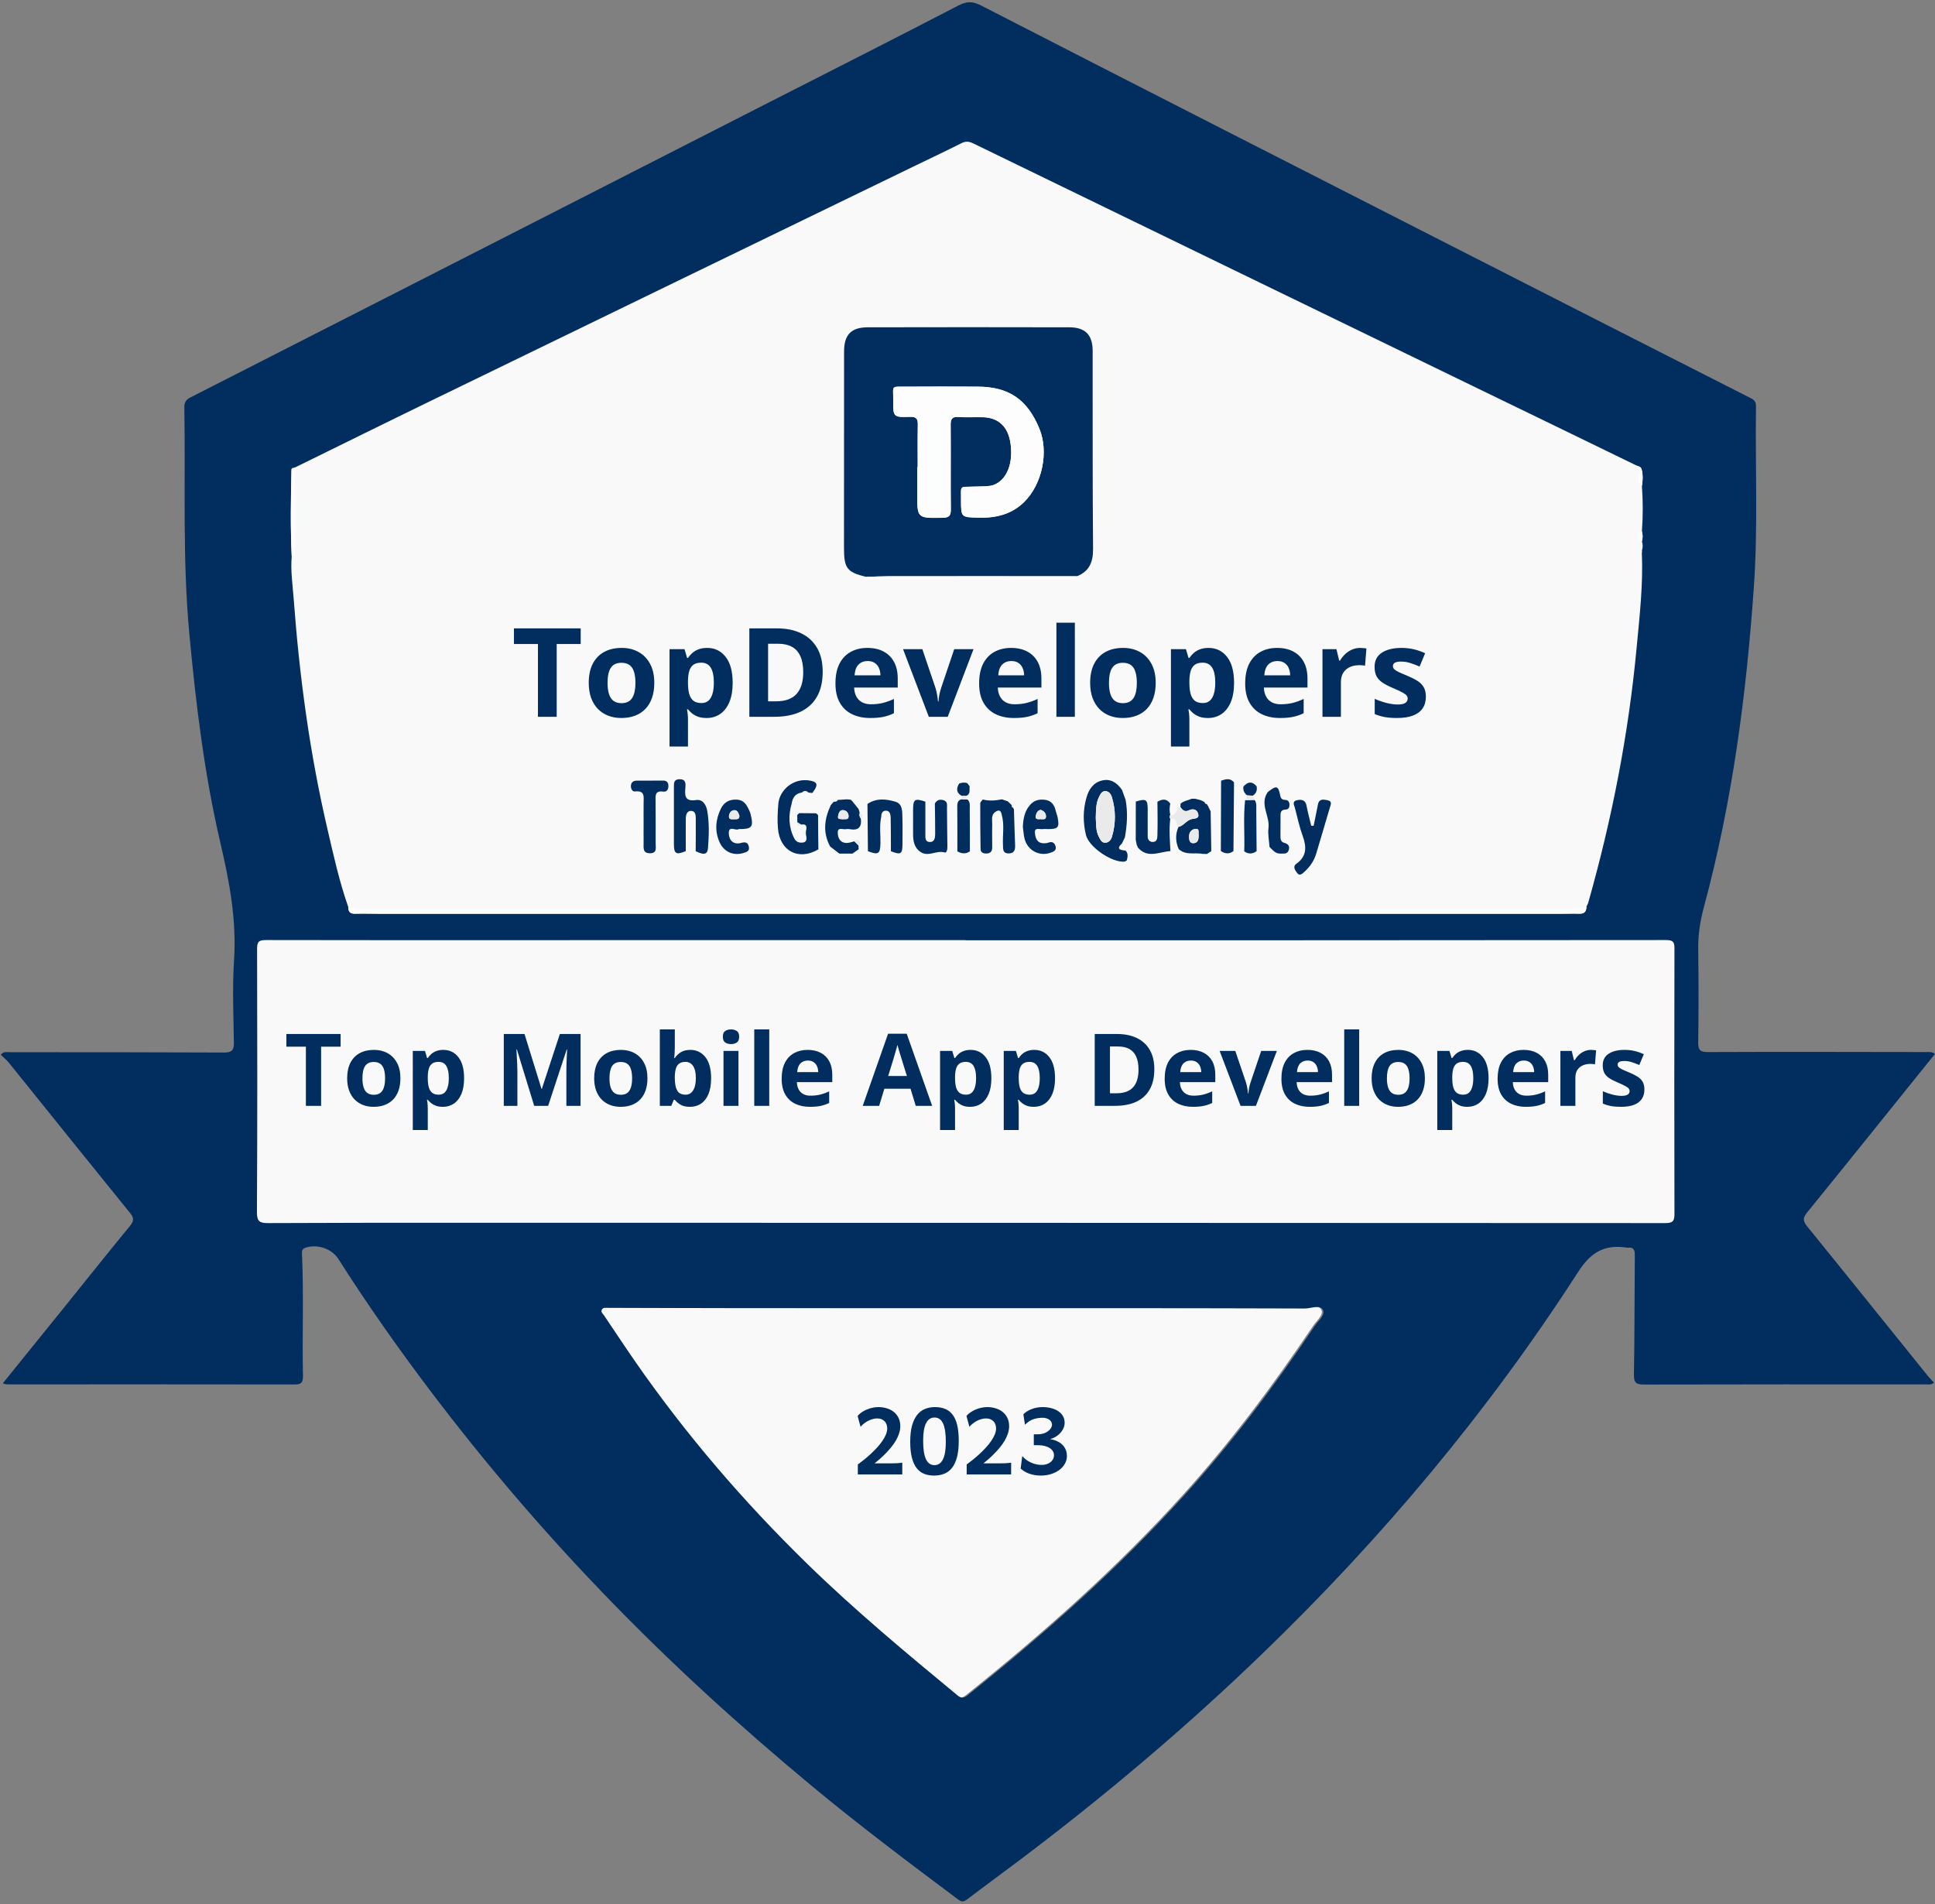 <?xml version="1.0" encoding="UTF-8"?>
<svg xmlns="http://www.w3.org/2000/svg" width="500" height="492" viewBox="0 0 500 492" fill="none">
  <rect x="0" y="0" width="500" height="492" fill="#808080" stroke="none"/>
  <g clip-path="url(#clip0_1034_1825)">
    <path d="M69.094 120.355L249.562 34L429 120.355V236H66L69.094 120.355Z" fill="#F9F9F9"></path>
    <rect x="64" y="241" width="371" height="77" fill="#F9F9F9"></rect>
    <path d="M248.609 338.024C278.045 338.024 307.461 338.003 336.897 338.065C338.464 338.065 340.711 336.972 341.453 338.498C342.071 339.755 340.175 341.301 339.288 342.621C329.084 357.833 318.139 372.469 305.853 386.074C288.682 405.101 269.593 422.025 249.619 438.021C248.691 438.763 248.011 438.887 247.042 438.083C233.746 427.137 220.512 416.129 208.185 404.07C191.735 388.012 176.832 370.676 163.721 351.794C161 347.877 158.382 343.878 155.703 339.92C155.393 339.446 154.775 339.034 155.084 338.415C155.435 337.714 156.218 337.9 156.857 337.9C167.494 337.941 178.13 337.982 188.767 337.982C208.7 338.044 228.654 338.024 248.609 338.024Z" fill="#F9F9F9"></path>
    <path d="M500 272.328C488.972 286.015 478.005 299.703 466.956 313.308C465.864 314.668 465.802 315.452 466.915 316.833C477.263 329.572 487.508 342.373 497.815 355.133C498.413 355.896 499.093 356.576 499.753 357.298C499.031 357.916 498.165 357.73 497.362 357.73C473.202 357.73 449.043 357.71 424.884 357.772C422.925 357.772 422.163 357.442 422.204 355.236C422.389 344.929 422.348 334.622 422.431 324.336C422.451 323.038 422.142 322.234 420.679 322.399H420.431C414.783 321.533 411.196 323.388 407.836 328.603C384.543 364.78 357.044 397.556 326.082 427.425C306.252 446.555 285.226 464.283 263.21 480.856C258.861 484.134 254.47 487.329 250.141 490.627C249.255 491.307 248.678 491.658 247.606 490.854C234.805 481.268 222.024 471.683 209.718 461.459C190.877 445.813 172.799 429.342 155.813 411.656C139.989 395.202 125.149 377.828 111.37 359.627C102.96 348.516 94.94 337.137 87.479 325.388C85.747 322.646 82.016 321.388 78.924 322.419C77.955 322.749 77.996 323.45 78.037 324.192C78.512 334.664 78.058 345.115 78.285 355.587C78.326 357.421 77.645 357.772 75.997 357.751C51.59 357.71 27.183 357.73 2.777 357.73C2.035 357.73 1.293 357.772 0.737 357.442C6.178 350.701 11.661 343.919 17.124 337.158C22.607 330.355 28.049 323.512 33.594 316.771C34.625 315.514 34.666 314.73 33.615 313.452C23.123 300.527 12.713 287.541 2.262 274.575C1.664 273.833 0.902 273.235 0.2 272.555C0.922 271.627 1.787 271.895 2.55 271.895C21.02 271.895 39.49 271.895 57.96 271.977C59.939 271.977 60.475 271.318 60.433 269.401C60.33 262.31 60.021 255.198 60.475 248.127C61.155 237.759 59.3 227.823 56.95 217.825C52.827 200.139 50.642 182.143 48.952 164.065C47.096 144.482 47.962 124.857 47.632 105.274C47.612 103.914 48.065 103.275 49.282 102.656C99.001 77.343 148.7 51.967 198.4 26.612C214.767 18.264 231.176 9.977 247.481 1.505C249.79 0.309 251.233 0.248 253.645 1.485C294.831 22.655 336.12 43.66 377.368 64.707C402.414 77.467 427.439 90.227 452.505 102.945C453.515 103.46 453.742 104.058 453.742 105.048C453.536 120.529 454.278 136.051 453.206 151.511C451.268 179.504 447.62 207.25 440.281 234.399C439.312 237.985 438.756 241.613 438.818 245.386C438.941 253.384 438.921 261.382 438.818 269.38C438.797 271.503 439.457 271.874 441.497 271.854C460.462 271.771 479.406 271.833 498.371 271.854C498.927 271.854 499.484 271.895 499.999 272.328H500ZM75.317 121.518C75.131 128.939 75.027 136.36 75.378 143.781C75.048 147.491 75.626 151.16 75.894 154.83C77.378 174.825 80.037 194.614 84.593 214.156C86.18 220.958 87.664 227.782 89.993 234.378C89.973 235.594 90.488 236.171 91.787 236.13C94.096 236.068 96.384 236.151 98.692 236.151H403.445C404.93 236.151 406.414 236.068 407.898 236.13C409.238 236.192 409.918 235.656 409.918 234.296C410.083 233.924 410.31 233.595 410.413 233.203C416.556 211.538 420.843 189.523 422.925 167.115C423.688 159.014 424.616 150.934 424.245 142.771C424.245 142.606 424.265 142.42 424.265 142.255C424.533 141.488 424.533 140.652 424.265 139.885C424.492 139.041 424.492 138.152 424.265 137.308C424.554 133.39 424.554 129.456 424.265 125.538C424.471 124.177 424.554 122.837 424.245 121.477C424.183 120.467 423.235 120.487 422.637 120.178C408.558 113.314 394.478 106.491 380.399 99.668C337.42 78.806 294.44 57.945 251.461 37.043C250.389 36.528 249.564 36.445 248.472 36.981C244.349 39.063 240.185 41.021 236.021 43.041C194.584 63.132 153.158 83.245 111.741 103.378C99.888 109.129 88.076 114.983 76.265 120.776C76.121 120.817 75.976 120.879 75.832 120.92C75.44 120.92 75.275 121.126 75.317 121.518V121.518ZM249.482 242.974V242.933H178.756C142.064 242.933 105.392 242.974 68.7 242.912C66.782 242.912 66.432 243.427 66.432 245.241C66.494 267.916 66.514 290.592 66.391 313.246C66.371 315.658 67.153 316.07 69.297 316.05C86.118 315.967 102.939 315.967 119.76 315.967C223.302 315.988 326.845 315.988 430.388 316.05C432.325 316.05 432.696 315.411 432.676 313.638C432.614 290.798 432.634 267.958 432.676 245.138C432.676 243.51 432.428 242.912 430.532 242.912C370.175 242.974 309.839 242.974 249.482 242.974ZM249.028 338.024H189.187C178.55 338.024 167.913 337.962 157.277 337.941C156.617 337.941 155.854 337.756 155.504 338.457C155.195 339.075 155.813 339.487 156.122 339.961C158.802 343.919 161.42 347.918 164.141 351.835C177.251 370.717 192.155 388.053 208.605 404.111C220.952 416.15 234.186 427.157 247.462 438.124C248.43 438.907 249.09 438.804 250.038 438.062C270.013 422.066 289.101 405.142 306.272 386.115C318.558 372.51 329.504 357.875 339.708 342.662C340.594 341.343 342.491 339.797 341.872 338.539C341.13 337.014 338.883 338.106 337.317 338.106C307.88 338.003 278.444 338.024 249.028 338.024V338.024Z" fill="#022D5F"></path>
    <path d="M90.014 234.378C94.014 235.099 98.054 234.811 102.073 234.811C201.988 234.831 301.923 234.831 401.838 234.811C404.538 234.811 407.259 234.996 409.939 234.295C409.939 235.656 409.259 236.192 407.919 236.13C406.435 236.068 404.95 236.151 403.466 236.151H98.713C96.405 236.151 94.096 236.068 91.808 236.13C90.509 236.171 89.994 235.594 90.014 234.378Z" fill="#FDFDFE"></path>
    <path d="M82.976 285.754H79.04V270.468H74V267.193H88.016V270.468H82.976V285.754ZM103.466 278.632C103.466 279.816 103.305 280.866 102.984 281.78C102.67 282.694 102.209 283.468 101.6 284.103C100.989 284.736 100.242 285.222 99.416 285.525C98.57 285.847 97.614 286.007 96.547 286.007C95.548 286.007 94.63 285.847 93.792 285.525C92.975 285.211 92.236 284.726 91.622 284.103C91.012 283.468 90.538 282.694 90.199 281.78C89.869 280.866 89.704 279.816 89.704 278.632C89.704 277.057 89.984 275.724 90.542 274.632C91.101 273.541 91.896 272.711 92.929 272.144C93.961 271.577 95.193 271.294 96.623 271.294C97.952 271.294 99.128 271.577 100.153 272.144C101.185 272.711 101.993 273.541 102.577 274.632C103.17 275.724 103.466 277.057 103.466 278.632ZM93.652 278.632C93.652 279.562 93.754 280.345 93.957 280.98C94.16 281.615 94.477 282.093 94.909 282.415C95.341 282.736 95.904 282.897 96.598 282.897C97.283 282.897 97.838 282.736 98.261 282.415C98.693 282.093 99.006 281.615 99.2 280.98C99.404 280.345 99.505 279.562 99.505 278.632C99.505 277.692 99.404 276.913 99.2 276.296C99.006 275.669 98.693 275.2 98.26 274.886C97.83 274.573 97.267 274.417 96.572 274.417C95.548 274.417 94.804 274.768 94.338 275.47C93.881 276.173 93.652 277.227 93.652 278.632V278.632ZM114.562 271.294C116.161 271.294 117.452 271.916 118.434 273.16C119.424 274.404 119.919 276.228 119.919 278.632C119.919 280.24 119.686 281.594 119.221 282.694C118.755 283.786 118.112 284.611 117.291 285.17C116.47 285.728 115.527 286.007 114.46 286.007C113.775 286.007 113.186 285.923 112.696 285.754C112.244 285.597 111.82 285.37 111.439 285.081C111.108 284.817 110.806 284.519 110.537 284.192H110.334C110.402 284.531 110.453 284.878 110.487 285.233C110.52 285.589 110.537 285.936 110.537 286.274V292H106.665V271.56H109.814L110.36 273.401H110.537C110.791 273.02 111.1 272.669 111.464 272.347C111.828 272.026 112.264 271.772 112.772 271.586C113.288 271.391 113.885 271.294 114.562 271.294V271.294ZM113.318 274.391C112.64 274.391 112.103 274.531 111.705 274.81C111.307 275.09 111.015 275.508 110.829 276.067C110.652 276.626 110.554 277.332 110.537 278.187V278.606C110.537 279.52 110.622 280.295 110.791 280.929C110.969 281.564 111.261 282.047 111.667 282.377C112.082 282.707 112.649 282.872 113.368 282.872C113.961 282.872 114.447 282.707 114.828 282.377C115.209 282.047 115.493 281.564 115.679 280.929C115.874 280.286 115.971 279.503 115.971 278.581C115.971 277.193 115.755 276.147 115.323 275.445C114.892 274.743 114.223 274.391 113.318 274.391V274.391ZM138.035 285.754L133.567 271.192H133.452L133.529 272.766C133.571 273.46 133.609 274.201 133.643 274.988C133.677 275.775 133.694 276.486 133.694 277.121V285.754H130.177V267.193H135.534L139.927 281.386H140.003L144.662 267.193H150.02V285.754H146.351V276.968C146.351 276.384 146.359 275.712 146.376 274.95C146.402 274.188 146.431 273.465 146.465 272.779L146.541 271.217H146.427L141.641 285.754H138.035V285.754ZM167.298 278.632C167.298 279.816 167.137 280.866 166.816 281.78C166.502 282.694 166.041 283.468 165.432 284.103C164.821 284.736 164.074 285.222 163.248 285.525C162.402 285.847 161.446 286.007 160.379 286.007C159.38 286.007 158.462 285.847 157.624 285.525C156.807 285.211 156.067 284.726 155.453 284.103C154.844 283.468 154.37 282.694 154.031 281.78C153.701 280.866 153.536 279.816 153.536 278.632C153.536 277.057 153.816 275.724 154.374 274.632C154.933 273.541 155.728 272.711 156.761 272.144C157.793 271.577 159.025 271.294 160.455 271.294C161.784 271.294 162.96 271.577 163.985 272.144C165.017 272.711 165.825 273.541 166.409 274.632C167.002 275.724 167.298 277.057 167.298 278.632V278.632ZM157.485 278.632C157.485 279.562 157.586 280.345 157.789 280.98C157.992 281.615 158.31 282.093 158.741 282.415C159.173 282.736 159.736 282.897 160.43 282.897C161.115 282.897 161.67 282.736 162.093 282.415C162.525 282.093 162.838 281.615 163.032 280.98C163.236 280.345 163.337 279.562 163.337 278.632C163.337 277.692 163.236 276.913 163.032 276.296C162.838 275.669 162.525 275.2 162.093 274.886C161.661 274.573 161.099 274.417 160.404 274.417C159.38 274.417 158.636 274.768 158.17 275.47C157.713 276.173 157.485 277.227 157.485 278.632V278.632ZM174.369 266V270.595C174.369 271.129 174.352 271.658 174.319 272.182C174.293 272.707 174.259 273.113 174.217 273.401H174.369C174.76 272.799 175.281 272.292 175.893 271.916C176.536 271.501 177.37 271.294 178.394 271.294C179.985 271.294 181.276 271.916 182.266 273.16C183.256 274.404 183.751 276.228 183.751 278.632C183.751 280.248 183.523 281.606 183.066 282.707C182.609 283.798 181.97 284.624 181.149 285.182C180.328 285.732 179.376 286.007 178.292 286.007C177.251 286.007 176.43 285.821 175.829 285.449C175.228 285.076 174.742 284.658 174.369 284.192H174.103L173.455 285.754H170.497V266H174.369V266ZM177.15 274.391C176.473 274.391 175.935 274.531 175.537 274.81C175.14 275.09 174.848 275.508 174.661 276.067C174.484 276.626 174.386 277.332 174.369 278.187V278.606C174.369 279.986 174.572 281.044 174.979 281.78C175.385 282.508 176.126 282.872 177.2 282.872C177.996 282.872 178.627 282.504 179.092 281.767C179.566 281.031 179.803 279.969 179.803 278.581C179.803 277.193 179.566 276.147 179.092 275.445C178.618 274.743 177.971 274.391 177.15 274.391V274.391ZM190.822 271.56V285.754H186.95V271.56H190.822V271.56ZM188.893 266C189.468 266 189.963 266.135 190.378 266.406C190.793 266.668 191 267.163 191 267.891C191 268.611 190.793 269.11 190.378 269.389C189.963 269.66 189.468 269.796 188.893 269.796C188.309 269.796 187.809 269.66 187.395 269.389C186.988 269.11 186.785 268.611 186.785 267.891C186.785 267.163 186.988 266.668 187.395 266.406C187.809 266.135 188.309 266 188.893 266ZM198.77 285.754H194.898V266H198.77V285.754ZM208.697 271.294C210.009 271.294 211.139 271.548 212.087 272.055C213.023 272.544 213.789 273.305 214.283 274.239C214.8 275.195 215.058 276.363 215.058 277.743V279.622H205.904C205.947 280.714 206.273 281.573 206.882 282.199C207.5 282.817 208.355 283.126 209.446 283.126C210.352 283.126 211.182 283.033 211.935 282.846C212.735 282.643 213.513 282.363 214.258 282.008V285.005C213.556 285.352 212.819 285.605 212.049 285.766C211.287 285.927 210.361 286.007 209.269 286.007C207.847 286.007 206.586 285.745 205.486 285.22C204.394 284.696 203.535 283.896 202.908 282.821C202.291 281.746 201.982 280.392 201.982 278.758C201.982 277.1 202.261 275.72 202.82 274.62C203.387 273.511 204.174 272.682 205.181 272.132C206.188 271.573 207.36 271.294 208.697 271.294V271.294ZM208.723 274.048C207.97 274.048 207.343 274.29 206.844 274.772C206.353 275.255 206.07 276.012 205.993 277.045H211.427C211.418 276.469 211.313 275.957 211.11 275.508C210.926 275.072 210.616 274.701 210.221 274.442C209.832 274.18 209.332 274.048 208.723 274.048V274.048ZM236.627 285.754L235.281 281.336H228.515L227.169 285.754H222.929L229.48 267.117H234.291L240.867 285.754H236.627V285.754ZM234.342 278.035L232.996 273.718C232.886 273.349 232.772 272.981 232.654 272.614C232.518 272.157 232.378 271.696 232.235 271.23C232.117 270.822 232.006 270.411 231.904 269.999C231.82 270.346 231.701 270.777 231.549 271.294C231.319 272.104 231.082 272.912 230.838 273.718L229.505 278.035H234.342V278.035ZM250.808 271.294C252.407 271.294 253.698 271.916 254.68 273.16C255.67 274.404 256.165 276.228 256.165 278.632C256.165 280.24 255.932 281.594 255.467 282.694C255.002 283.786 254.358 284.611 253.537 285.17C252.716 285.728 251.773 286.007 250.706 286.007C250.021 286.007 249.432 285.923 248.942 285.754C248.49 285.597 248.066 285.37 247.685 285.081C247.354 284.817 247.052 284.519 246.783 284.192H246.58C246.648 284.531 246.699 284.878 246.733 285.233C246.766 285.589 246.783 285.936 246.783 286.274V292H242.911V271.56H246.06L246.606 273.401H246.783C247.037 273.02 247.346 272.669 247.71 272.347C248.074 272.026 248.51 271.772 249.018 271.586C249.534 271.391 250.131 271.294 250.808 271.294V271.294ZM249.564 274.391C248.887 274.391 248.349 274.531 247.951 274.81C247.554 275.09 247.262 275.508 247.075 276.067C246.898 276.626 246.8 277.332 246.783 278.187V278.606C246.783 279.52 246.868 280.295 247.037 280.929C247.215 281.564 247.507 282.047 247.913 282.377C248.328 282.707 248.895 282.872 249.614 282.872C250.207 282.872 250.694 282.707 251.074 282.377C251.455 282.047 251.739 281.564 251.925 280.929C252.12 280.286 252.217 279.503 252.217 278.581C252.217 277.193 252.001 276.147 251.57 275.445C251.138 274.743 250.469 274.391 249.564 274.391V274.391ZM267.261 271.294C268.861 271.294 270.151 271.916 271.133 273.16C272.123 274.404 272.618 276.228 272.618 278.632C272.618 280.24 272.386 281.594 271.92 282.694C271.455 283.786 270.811 284.611 269.99 285.17C269.169 285.728 268.226 286.007 267.159 286.007C266.474 286.007 265.886 285.923 265.395 285.754C264.943 285.597 264.519 285.37 264.138 285.081C263.807 284.817 263.505 284.519 263.237 284.192H263.033C263.167 284.878 263.236 285.575 263.237 286.274V292H259.364V271.56H262.513L263.059 273.401H263.237C263.49 273.02 263.799 272.669 264.163 272.347C264.527 272.026 264.963 271.772 265.471 271.586C265.987 271.391 266.584 271.294 267.261 271.294ZM266.017 274.391C265.34 274.391 264.802 274.531 264.404 274.81C264.007 275.09 263.715 275.508 263.529 276.067C263.351 276.626 263.253 277.332 263.237 278.187V278.606C263.237 279.52 263.321 280.295 263.49 280.929C263.668 281.564 263.96 282.047 264.366 282.377C264.781 282.707 265.348 282.872 266.068 282.872C266.66 282.872 267.147 282.707 267.528 282.377C267.908 282.047 268.192 281.564 268.378 280.929C268.573 280.286 268.67 279.503 268.67 278.581C268.67 277.193 268.454 276.147 268.023 275.445C267.591 274.743 266.922 274.391 266.017 274.391V274.391ZM298.276 276.296C298.276 278.386 297.874 280.134 297.07 281.539C296.274 282.935 295.119 283.989 293.604 284.7C292.089 285.402 290.265 285.754 288.132 285.754H282.876V267.193H288.703C290.65 267.193 292.338 267.54 293.769 268.234C295.199 268.92 296.308 269.939 297.095 271.294C297.882 272.639 298.276 274.307 298.276 276.296ZM294.188 276.397C294.188 275.026 293.985 273.9 293.578 273.02C293.181 272.132 292.588 271.476 291.801 271.052C291.022 270.629 290.057 270.418 288.906 270.418H286.812V282.504H288.5C290.421 282.504 291.848 281.992 292.779 280.967C293.718 279.943 294.188 278.42 294.188 276.397ZM307.67 271.294C308.982 271.294 310.112 271.548 311.06 272.055C311.996 272.544 312.762 273.305 313.256 274.239C313.772 275.195 314.03 276.363 314.03 277.743V279.622H304.877C304.919 280.714 305.245 281.573 305.855 282.199C306.473 282.817 307.327 283.126 308.419 283.126C309.325 283.126 310.154 283.033 310.907 282.846C311.707 282.643 312.486 282.363 313.231 282.008V285.005C312.528 285.352 311.792 285.605 311.022 285.766C310.26 285.927 309.333 286.007 308.241 286.007C306.82 286.007 305.558 285.745 304.458 285.22C303.366 284.696 302.507 283.896 301.881 282.821C301.263 281.746 300.954 280.392 300.954 278.758C300.954 277.1 301.234 275.72 301.792 274.62C302.359 273.511 303.146 272.682 304.154 272.132C305.161 271.573 306.333 271.294 307.67 271.294V271.294ZM307.696 274.048C306.942 274.048 306.316 274.29 305.817 274.772C305.326 275.255 305.042 276.012 304.966 277.045H310.4C310.391 276.469 310.285 275.957 310.082 275.508C309.898 275.072 309.589 274.701 309.194 274.442C308.804 274.18 308.305 274.048 307.696 274.048V274.048ZM320.556 285.754L315.148 271.56H319.197L321.94 279.647C322.092 280.121 322.21 280.62 322.295 281.145C322.388 281.67 322.452 282.14 322.486 282.554H322.587C322.613 282.106 322.672 281.628 322.765 281.12C322.866 280.612 322.998 280.121 323.158 279.647L325.888 271.56H329.938L324.529 285.754H320.556V285.754ZM337.834 271.294C339.146 271.294 340.276 271.548 341.224 272.055C342.16 272.544 342.926 273.305 343.42 274.239C343.936 275.195 344.195 276.363 344.195 277.743V279.622H335.041C335.084 280.714 335.409 281.573 336.019 282.199C336.637 282.817 337.491 283.126 338.583 283.126C339.489 283.126 340.318 283.033 341.072 282.846C341.872 282.643 342.65 282.363 343.395 282.008V285.005C342.692 285.352 341.956 285.605 341.186 285.766C340.424 285.927 339.497 286.007 338.405 286.007C336.984 286.007 335.723 285.745 334.622 285.22C333.53 284.696 332.671 283.896 332.045 282.821C331.427 281.746 331.118 280.392 331.118 278.758C331.118 277.1 331.398 275.72 331.956 274.62C332.523 273.511 333.31 272.682 334.318 272.132C335.325 271.573 336.497 271.294 337.834 271.294V271.294ZM337.86 274.048C337.106 274.048 336.48 274.29 335.981 274.772C335.49 275.255 335.206 276.012 335.13 277.045H340.564C340.555 276.469 340.449 275.957 340.246 275.508C340.062 275.072 339.753 274.701 339.358 274.442C338.968 274.18 338.469 274.048 337.86 274.048V274.048ZM351.215 285.754H347.343V266H351.215V285.754ZM368.189 278.632C368.189 279.816 368.028 280.866 367.706 281.78C367.393 282.694 366.932 283.468 366.322 284.103C365.722 284.729 364.994 285.203 364.139 285.525C363.293 285.847 362.336 286.007 361.27 286.007C360.271 286.007 359.353 285.847 358.515 285.525C357.698 285.211 356.958 284.727 356.344 284.103C355.735 283.468 355.261 282.694 354.922 281.78C354.592 280.866 354.427 279.816 354.427 278.632C354.427 277.057 354.706 275.724 355.265 274.632C355.823 273.541 356.619 272.711 357.652 272.144C358.684 271.577 359.916 271.294 361.346 271.294C362.675 271.294 363.851 271.577 364.875 272.144C365.908 272.711 366.716 273.541 367.3 274.632C367.892 275.724 368.189 277.057 368.189 278.632ZM358.375 278.632C358.375 279.562 358.477 280.345 358.68 280.98C358.883 281.615 359.2 282.093 359.632 282.415C360.064 282.736 360.627 282.897 361.321 282.897C362.006 282.897 362.56 282.736 362.984 282.415C363.415 282.093 363.728 281.615 363.923 280.98C364.126 280.345 364.228 279.562 364.228 278.632C364.228 277.692 364.126 276.913 363.923 276.296C363.728 275.669 363.415 275.2 362.984 274.886C362.552 274.573 361.989 274.417 361.295 274.417C360.271 274.417 359.526 274.768 359.061 275.47C358.604 276.173 358.375 277.227 358.375 278.632V278.632ZM379.284 271.294C380.884 271.294 382.175 271.916 383.156 273.16C384.147 274.404 384.642 276.228 384.642 278.632C384.642 280.24 384.409 281.594 383.944 282.694C383.478 283.786 382.835 284.611 382.014 285.17C381.193 285.728 380.249 286.007 379.183 286.007C378.497 286.007 377.909 285.923 377.418 285.754C376.966 285.597 376.542 285.37 376.161 285.081C375.83 284.817 375.528 284.519 375.26 284.192H375.057C375.191 284.878 375.259 285.575 375.26 286.274V292H371.388V271.56H374.536L375.082 273.401H375.26C375.514 273.02 375.823 272.669 376.187 272.347C376.551 272.026 376.987 271.772 377.494 271.586C378.011 271.391 378.607 271.294 379.284 271.294V271.294ZM378.04 274.391C377.363 274.391 376.826 274.531 376.428 274.81C376.03 275.09 375.738 275.508 375.552 276.067C375.374 276.626 375.277 277.332 375.26 278.187V278.606C375.26 279.52 375.345 280.295 375.514 280.929C375.692 281.564 375.984 282.047 376.39 282.377C376.805 282.707 377.372 282.872 378.091 282.872C378.683 282.872 379.17 282.707 379.551 282.377C379.932 282.047 380.215 281.564 380.402 280.929C380.596 280.286 380.694 279.503 380.694 278.581C380.694 277.193 380.478 276.147 380.046 275.445C379.614 274.743 378.946 274.391 378.04 274.391V274.391ZM393.694 271.294C395.005 271.294 396.135 271.548 397.083 272.055C398.031 272.555 398.763 273.283 399.28 274.239C399.796 275.195 400.054 276.363 400.054 277.743V279.622H390.901C390.943 280.714 391.269 281.573 391.878 282.199C392.496 282.817 393.351 283.126 394.443 283.126C395.348 283.126 396.178 283.033 396.931 282.846C397.731 282.643 398.509 282.363 399.254 282.008V285.005C398.552 285.352 397.815 285.605 397.045 285.766C396.283 285.927 395.357 286.007 394.265 286.007C392.843 286.007 391.582 285.745 390.482 285.22C389.39 284.696 388.531 283.896 387.905 282.821C387.287 281.746 386.978 280.392 386.978 278.758C386.978 277.1 387.257 275.72 387.816 274.62C388.383 273.511 389.17 272.682 390.177 272.132C391.184 271.573 392.356 271.294 393.694 271.294V271.294ZM393.719 274.048C392.966 274.048 392.339 274.29 391.84 274.772C391.349 275.255 391.066 276.012 390.989 277.045H396.423C396.415 276.469 396.309 275.957 396.106 275.508C395.922 275.072 395.612 274.701 395.217 274.442C394.828 274.18 394.328 274.048 393.719 274.048V274.048ZM411.124 271.294C411.319 271.294 411.543 271.306 411.797 271.332C412.059 271.349 412.271 271.374 412.432 271.408L412.14 275.039C411.962 274.988 411.779 274.958 411.594 274.95C410.905 274.867 410.206 274.918 409.537 275.102C409.081 275.225 408.654 275.436 408.28 275.724C407.908 276.004 407.612 276.376 407.392 276.841C407.18 277.298 407.074 277.861 407.074 278.53V285.754H403.202V271.56H406.135L406.706 273.947H406.897C407.18 273.46 407.53 273.015 407.938 272.627C408.356 272.224 408.841 271.897 409.372 271.662C409.923 271.414 410.52 271.289 411.124 271.294V271.294ZM424.911 281.539C424.911 282.504 424.683 283.32 424.226 283.989C423.777 284.649 423.104 285.153 422.207 285.5C421.31 285.838 420.193 286.007 418.856 286.007C417.865 286.007 417.015 285.944 416.304 285.817C415.572 285.682 414.857 285.469 414.171 285.182V281.983C414.941 282.33 415.766 282.618 416.647 282.846C417.535 283.066 418.314 283.176 418.983 283.176C419.736 283.176 420.273 283.066 420.595 282.846C420.925 282.618 421.09 282.322 421.09 281.958C421.09 281.721 421.022 281.509 420.887 281.323C420.76 281.128 420.481 280.912 420.049 280.675C419.617 280.43 418.94 280.113 418.018 279.723C417.129 279.351 416.397 278.974 415.822 278.593C415.254 278.213 414.831 277.764 414.552 277.248C414.281 276.723 414.146 276.059 414.146 275.255C414.146 273.943 414.654 272.957 415.669 272.297C416.693 271.628 418.06 271.294 419.77 271.294C420.65 271.294 421.488 271.382 422.283 271.56C423.087 271.738 423.913 272.021 424.759 272.411L423.591 275.204C422.941 274.918 422.275 274.668 421.598 274.455C420.986 274.261 420.348 274.163 419.706 274.163C419.139 274.163 418.712 274.239 418.424 274.391C418.136 274.544 417.992 274.776 417.992 275.09C417.992 275.318 418.064 275.521 418.208 275.699C418.361 275.877 418.648 276.076 419.072 276.296C419.503 276.507 420.134 276.782 420.963 277.121C421.767 277.451 422.465 277.798 423.058 278.162C423.65 278.517 424.107 278.962 424.429 279.495C424.751 280.02 424.911 280.701 424.911 281.539V281.539Z" fill="#022D5F"></path>
    <path d="M76.306 120.797C76.326 127.826 76.347 134.855 76.347 141.884C76.347 142.668 76.594 143.616 75.378 143.801C75.028 136.38 75.151 128.96 75.316 121.539C75.502 121.353 75.666 121.147 75.852 120.961C75.997 120.9 76.141 120.838 76.306 120.797V120.797ZM424.286 125.538C422.719 124.321 422.699 122.714 424.265 121.477C424.575 122.837 424.492 124.177 424.286 125.538V125.538ZM424.286 139.885C422.616 139.019 422.637 138.174 424.286 137.308C424.513 138.152 424.513 139.041 424.286 139.885V139.885ZM424.245 142.771C423.771 142.565 423.936 142.42 424.265 142.255C424.265 142.42 424.265 142.606 424.245 142.771Z" fill="#FDFDFE"></path>
    <path d="M75.853 120.941C75.667 121.126 75.503 121.333 75.317 121.518C75.276 121.126 75.44 120.92 75.853 120.941Z" fill="#EBEAEA"></path>
    <path d="M223.797 149.058C218.912 147.903 218.087 146.831 218.087 141.74C218.108 124.754 218.108 107.789 218.108 90.803C218.108 86.536 219.922 84.578 224.21 84.578C241.587 84.537 258.985 84.537 276.362 84.578C280.485 84.598 282.34 86.578 282.34 90.7C282.361 107.748 282.299 124.816 282.443 141.864C282.464 145.244 281.495 147.594 278.321 148.893C262.118 148.893 245.895 148.872 229.693 148.893C227.735 148.913 225.776 149.016 223.797 149.058V149.058ZM237.134 120.714H237.011V127.393C236.99 133.969 236.99 133.907 243.648 133.762C245.297 133.721 245.71 133.185 245.689 131.598C245.607 124.342 245.71 117.086 245.648 109.83C245.627 108.222 246.019 107.604 247.709 107.727C249.832 107.872 251.997 107.686 254.141 107.789C258.099 107.954 260.469 110.283 261.108 114.468C261.892 119.683 260.16 124.033 256.759 125.29C256.161 125.517 255.481 125.579 254.821 125.641C253.749 125.702 252.677 125.682 251.605 125.723C247.833 125.888 248.348 125.27 248.328 129.042C248.307 133.721 248.328 133.639 252.966 133.742C257.357 133.845 261.356 132.897 264.551 129.784C269.333 125.146 271.044 116.756 268.57 110.737C265.458 103.192 260.675 99.935 252.615 99.894C246.514 99.874 240.412 99.853 234.31 99.894C230.105 99.935 230.827 99.441 230.806 103.44C230.785 107.727 230.806 107.83 235.094 107.686C236.846 107.624 237.196 108.263 237.155 109.789C237.093 113.458 237.134 117.086 237.134 120.714V120.714ZM290.669 216.382L289.927 217.928C288.319 219.454 289.473 219.66 290.813 219.784L290.834 219.763C291.576 220.526 291.39 221.433 291.163 222.319C290.957 222.443 290.751 222.628 290.524 222.649C287.267 222.896 281.372 218.897 280.609 215.764C279.826 212.527 279.826 209.271 280.753 206.055C281.351 203.993 282.464 202.282 284.67 201.705C286.979 201.107 288.607 202.262 289.885 204.055L289.947 204.179C290.256 205.024 290.566 205.869 290.854 206.694C291.452 209.93 291.246 213.166 290.669 216.382V216.382ZM283.145 211.27C283.268 212.899 283.103 214.651 283.949 216.259C284.34 217.001 284.67 217.846 285.68 217.763C286.608 217.681 287.123 216.959 287.35 216.155C288.339 212.754 288.339 209.332 287.288 205.931C287.061 205.189 286.546 204.55 285.783 204.447C284.794 204.323 284.381 205.127 284.01 205.89C283.145 207.539 283.206 209.374 283.145 211.27V211.27ZM211.47 219.474C206.358 222.484 201.514 219.948 201.019 214.073C200.834 211.93 200.937 209.827 201.122 207.704C201.39 204.2 205.039 200.819 209.512 201.747C211.347 202.118 211.429 202.983 209.883 204.921L208.894 204.797C208.358 204.282 207.801 204.22 207.245 204.777L207.203 204.797C205.534 205.003 204.812 206.117 204.565 207.642C203.699 210.693 203.74 213.641 205.204 216.588C205.781 217.743 206.75 217.805 207.471 217.722C208.626 217.578 208.461 216.465 208.234 215.558V215.001C208.378 213.991 208.811 212.816 206.997 213.063C206.67 212.879 206.346 212.686 206.028 212.486C206.028 211.847 206.008 211.208 206.008 210.59C206.173 210.425 206.358 210.281 206.523 210.116C207.987 210.136 209.43 210.136 210.893 210.157C211.058 210.301 211.223 210.466 211.388 210.61C211.388 213.558 211.429 216.506 211.47 219.474V219.474ZM177.21 219.928C174.757 220.959 174.138 220.629 174.138 218.238C174.118 213.311 174.159 208.364 174.138 203.437C174.138 202.386 174.056 201.417 175.519 201.355C177.127 201.293 177.21 202.303 177.107 203.478C176.921 205.519 176.88 207.189 179.869 206.735C181.621 206.467 182.507 208.054 182.755 209.559C183.311 212.734 183.188 215.97 182.94 219.165C182.775 221.412 181.044 220.505 179.766 219.969C179.786 217.166 179.807 214.383 179.786 211.579C179.786 210.672 179.745 209.539 178.55 209.539C177.436 209.539 177.21 210.652 177.21 211.559C177.169 214.342 177.21 217.145 177.21 219.928V219.928ZM293.492 207.127C296.151 206.302 296.564 206.57 296.564 209.188C296.564 211.229 296.543 213.249 296.564 215.29C296.584 216.135 296.358 217.124 297.491 217.537C299.202 217.763 299.037 216.403 299.079 215.455C299.161 212.692 299.099 209.93 299.079 207.168C300.315 206.446 301.449 206.323 302.397 207.642C302.191 208.611 302.15 209.6 302.397 210.569C302.191 210.899 302.191 211.229 302.397 211.559C302.047 214.362 302.294 217.145 302.439 219.928C299.532 220.093 296.419 221.989 293.925 218.877C293.966 218.691 293.925 218.567 293.76 218.464C293.654 217.971 293.558 217.477 293.472 216.98C293.472 213.703 293.492 210.404 293.492 207.127V207.127ZM312.992 219.948C312.621 220.196 312.25 220.443 311.879 220.67C311.528 220.67 311.178 220.649 310.828 220.649C308.746 220.237 306.416 221.103 304.582 219.413C303.736 217.516 303.675 215.62 304.499 213.703C305.901 213.393 306.602 211.909 308.045 211.641C308.807 211.497 309.941 211.538 309.611 210.301C309.282 209.147 308.292 208.879 307.241 209.394C306.148 209.93 305.571 209.332 305.015 208.57C305.035 208.281 305.056 207.972 305.056 207.683C305.86 206.921 306.973 206.838 307.921 206.405H308.849C309.323 206.529 309.818 206.653 310.292 206.776C310.601 206.921 310.91 207.065 311.219 207.23C311.343 207.56 311.508 207.807 311.92 207.807C311.907 207.881 311.918 207.957 311.951 208.024C311.985 208.091 312.039 208.145 312.106 208.178C312.353 208.673 312.58 209.168 312.827 209.662C312.868 213.064 312.93 216.506 312.992 219.948V219.948ZM309.735 215.681C309.611 215.084 310.044 214.012 308.828 214.197C307.756 214.362 307.22 215.207 307.241 216.32C307.261 217.104 307.447 217.928 308.375 217.887C309.673 217.825 309.735 216.733 309.735 215.681V215.681ZM339.439 213.393C339.81 211.559 340.202 209.724 340.552 207.889C340.862 206.281 342.078 206.591 343.088 206.797C344.345 207.065 343.83 207.992 343.603 208.776C342.428 212.713 341.294 216.671 340.099 220.608C339.542 222.463 338.47 224.009 337.027 225.308C336.471 225.803 335.811 226.442 335.172 225.576C334.677 224.896 333.935 223.947 334.987 223.205C337.687 221.268 337.646 218.856 336.615 216.011C335.77 213.702 335.255 211.27 334.636 208.879C334.43 208.075 333.729 207.044 335.234 206.756C336.388 206.529 337.337 206.756 337.605 208.199C337.934 209.951 338.409 211.662 338.821 213.393C339.027 213.373 339.233 213.373 339.439 213.393V213.393ZM227.714 211.043C227.199 213.311 227.549 215.599 227.508 217.887C227.446 220.67 226.972 221 224.272 219.948L224.148 207.745C226.436 206.178 228.972 206.446 231.383 207.168C233.28 207.745 233.115 209.683 233.177 211.27C233.259 213.579 233.197 215.888 233.197 218.196C233.177 220.711 232.764 220.959 230.208 219.969C230.208 217.042 230.208 214.115 230.147 211.208C230.126 210.507 229.94 209.58 229.095 209.497C228.106 209.374 227.694 210.095 227.714 211.043V211.043ZM241.566 207.621C242.102 206.653 242.947 206.488 243.875 206.797C244.905 207.147 244.699 208.075 244.699 208.879C244.741 212.157 244.741 215.434 244.802 218.712C244.823 219.413 244.658 220.464 244.101 220.278C242.02 219.639 239.958 221.474 237.959 220.216C236.227 219.103 235.938 217.351 235.938 215.475V209.332C235.938 206.508 236.351 206.22 239.113 207.147V215.475C239.113 216.382 238.989 217.516 240.206 217.578C241.504 217.64 241.648 216.465 241.648 215.455C241.648 212.837 241.607 210.219 241.566 207.621V207.621ZM258.881 206.549C259.397 206.714 259.891 206.9 260.407 207.065C260.757 207.415 261.128 207.745 261.479 208.095C261.355 208.425 261.52 208.611 261.829 208.714C261.808 208.858 261.87 208.982 261.994 209.085C262.097 212.198 262.179 215.331 262.303 218.444C262.344 219.701 262.014 220.567 260.551 220.526C259.087 220.484 259.211 219.412 259.17 218.423C259.025 215.826 259.582 213.187 258.861 210.61C258.696 209.703 258.366 209.064 257.315 209.724C255.975 210.549 256.428 211.909 256.387 213.063C256.325 215.022 256.387 217.001 256.387 218.979C256.387 219.969 255.954 220.526 254.923 220.546C254.099 220.567 253.398 220.34 253.377 219.392C253.308 215.455 253.281 211.518 253.295 207.58C253.295 207.25 253.728 206.92 253.955 206.591C255.604 207.024 257.253 206.879 258.881 206.549V206.549ZM264.303 213.682C264.386 211.662 264.716 209.745 266.055 208.116C267.107 206.838 268.447 206.467 270.013 206.673C271.58 206.879 272.404 207.869 272.755 209.353C272.899 209.992 273.167 210.59 273.291 211.229C273.785 213.826 273.435 214.238 270.797 214.238C270.384 214.238 269.972 214.177 269.56 214.238C268.776 214.383 267.375 213.723 267.416 215.022C267.478 216.238 267.787 217.866 269.683 217.908C270.075 217.908 270.508 217.887 270.879 217.743C271.868 217.372 272.487 217.743 272.755 218.67C273.064 219.783 272.198 220.093 271.415 220.361C268.55 221.35 265.581 219.783 264.757 216.794C264.509 215.805 264.448 214.733 264.303 213.682V213.682ZM268.9 209.27C268.096 209.415 267.787 210.116 267.643 210.796C267.436 211.868 268.343 211.662 268.921 211.662C269.498 211.682 270.364 211.868 270.281 210.837C270.24 210.074 269.745 209.538 268.9 209.27V209.27ZM190.877 214.238C190.218 214.816 188.218 213.125 188.321 215.413C188.404 217.186 189.558 218.361 191.537 217.805C192.691 217.475 193.31 217.763 193.516 218.877C193.722 220.01 192.794 220.216 192.011 220.443C189.393 221.185 187.002 220.072 185.909 217.578C184.631 214.671 184.92 211.765 186.26 208.982C187.084 207.292 188.507 206.488 190.486 206.632C192.279 206.756 192.939 208.013 193.578 209.353C193.763 209.724 193.887 210.116 193.99 210.507C194.753 213.723 194.32 214.259 190.877 214.238V214.238ZM191.042 210.713C190.774 210.033 190.527 209.229 189.62 209.353C188.816 209.456 188.404 210.219 188.362 210.92C188.321 211.909 189.208 211.662 189.805 211.682C190.444 211.724 191.145 211.703 191.042 210.713ZM216.87 220.567C216.087 219.969 215.304 219.351 214.521 218.753C212.562 215.166 212.995 211.62 214.665 208.075C214.744 208.02 214.802 207.94 214.83 207.848C215.015 207.621 215.221 207.415 215.427 207.188C215.799 207.106 216.273 207.25 216.438 206.714C217.242 206.652 218.045 206.611 218.829 206.549C219.159 206.57 219.488 206.611 219.818 206.632L220.292 207.106C220.808 207.766 221.344 208.425 221.859 209.064C221.962 209.394 222.065 209.703 222.148 210.033C221.983 210.569 222.065 211.064 222.436 211.497C222.725 213.723 221.818 214.692 219.55 214.259C219.23 214.197 218.901 214.197 218.581 214.259C217.819 214.424 216.499 213.641 216.479 215.084C216.458 216.403 216.994 217.743 218.664 217.825C219.365 217.866 220.086 217.557 220.787 217.392C221.138 217.743 221.488 218.093 221.818 218.444L221.88 219.454L220.272 220.567C219.159 220.587 218.025 220.567 216.87 220.567V220.567ZM217.736 211.703C218.313 211.6 219.241 211.95 219.262 210.981C219.282 210.095 218.684 209.353 217.777 209.332C216.87 209.312 216.664 210.26 216.541 210.94C216.396 211.847 217.242 211.579 217.736 211.703ZM166.306 212.177C166.306 210.61 166.285 209.044 166.306 207.477C166.326 205.911 166.677 204.22 164.1 204.509C163.379 204.591 163.008 203.849 163.028 203.107C163.049 202.221 163.585 201.747 164.451 201.726C166.759 201.705 169.068 201.726 171.377 201.705C172.325 201.705 172.717 202.241 172.717 203.107C172.717 203.952 172.325 204.674 171.418 204.55C169.15 204.241 169.377 205.663 169.398 207.127C169.439 210.755 169.418 214.383 169.418 217.99C169.418 219.083 169.831 220.484 167.955 220.484C166.038 220.484 166.306 219.083 166.306 217.846C166.306 215.949 166.285 214.053 166.306 212.177C166.306 212.177 166.285 212.177 166.306 212.177V212.177ZM327.608 204.653C329.896 202.88 330.288 202.983 330.824 205.643C330.989 206.488 331.463 206.673 332.184 206.714C332.865 206.756 333.174 207.23 333.195 207.869C333.236 208.611 332.968 209.188 332.143 209.209C331.174 209.229 330.886 209.745 330.886 210.61C330.886 212.486 330.865 214.362 330.865 216.259C330.865 216.98 331.092 217.599 331.834 217.784C332.927 218.073 333.359 218.712 332.968 219.763C332.597 220.794 331.669 220.526 330.865 220.567C329.525 220.629 328.866 219.619 328.041 218.856C327.938 217.227 327.567 215.537 327.773 213.95C328.185 210.858 325.382 207.786 327.608 204.653V204.653ZM318.723 219.928C317.63 220.752 316.558 220.649 315.466 219.907L315.528 201.726C316.703 201.334 317.898 200.963 318.867 202.179C318.805 208.095 318.764 214.012 318.723 219.928Z" fill="#022D5F"></path>
    <path d="M223.797 149.058C225.776 149.017 227.735 148.914 229.713 148.914H278.341C277.805 149.965 276.816 149.717 275.95 149.717C259.294 149.717 242.618 149.738 225.962 149.717C225.22 149.717 224.271 150.13 223.797 149.058Z" fill="#FDFDFE"></path>
    <path d="M324.702 219.948C323.65 220.691 322.579 220.752 321.507 219.99C321.672 215.578 321.239 211.167 321.733 206.756L324.166 206.694C324.784 207.477 324.599 208.425 324.619 209.312C324.66 212.857 324.681 216.403 324.702 219.948V219.948ZM250.615 219.99C249.543 220.732 248.451 220.608 247.379 219.99C247.379 216.217 247.4 212.424 247.358 208.652C247.358 207.683 247.338 206.817 248.492 206.529L249.997 206.591C250.78 207.312 250.574 208.24 250.574 209.126C250.615 212.775 250.615 216.382 250.615 219.99V219.99Z" fill="#022D5F"></path>
    <path d="M277.537 83.836H244.225V83.589H277.64C277.599 83.692 277.578 83.754 277.537 83.836Z" fill="#FDFDFE"></path>
    <path d="M248.513 205.663C247.091 204.88 247.07 203.767 247.812 202.509L247.833 202.468C248.534 202.221 249.235 202.118 249.956 202.365C250.162 202.633 250.348 202.901 250.554 203.19C250.41 204.097 250.904 205.271 249.544 205.684C249.193 205.663 248.843 205.663 248.513 205.663ZM324.701 203.169C324.907 204.199 324.618 205.024 323.711 205.601C323.217 205.581 322.742 205.56 322.248 205.519C321.506 204.942 321.155 204.199 321.299 203.251C322.413 201.973 323.526 201.808 324.701 203.169V203.169Z" fill="#022D5F"></path>
    <path d="M239.938 83.919H222.952V83.609H240.041C240.016 83.715 239.981 83.819 239.938 83.919ZM138.971 183.276C138.992 183.441 139.013 183.627 139.054 183.792C138.93 183.751 138.806 183.709 138.662 183.668C138.765 183.524 138.868 183.4 138.971 183.276Z" fill="#FDFDFE"></path>
    <path d="M237.134 120.714C237.134 117.086 237.072 113.458 237.155 109.83C237.196 108.284 236.845 107.666 235.093 107.727C230.806 107.872 230.785 107.769 230.806 103.481C230.826 99.482 230.105 99.956 234.31 99.936C240.412 99.894 246.513 99.894 252.615 99.936C260.695 99.956 265.457 103.234 268.57 110.778C271.044 116.797 269.333 125.187 264.55 129.825C261.335 132.938 257.335 133.886 252.965 133.783C248.327 133.68 248.307 133.763 248.327 129.083C248.348 125.311 247.833 125.929 251.605 125.764C252.677 125.723 253.749 125.744 254.821 125.682C255.48 125.641 256.14 125.558 256.758 125.332C260.16 124.074 261.891 119.704 261.108 114.509C260.469 110.325 258.098 107.995 254.14 107.83C251.996 107.748 249.853 107.913 247.709 107.769C246.019 107.645 245.627 108.263 245.647 109.871C245.709 117.127 245.627 124.383 245.689 131.639C245.709 133.227 245.297 133.763 243.648 133.804C236.99 133.927 236.99 133.989 237.01 127.434V120.755C237.052 120.714 237.093 120.714 237.134 120.714V120.714Z" fill="#FDFDFE"></path>
    <path d="M143.849 185.22H139.005V166.408H132.802V162.376H150.052V166.408H143.849V185.22ZM169.067 176.454C169.067 177.913 168.869 179.204 168.474 180.329C168.088 181.454 167.52 182.408 166.77 183.189C166.018 183.968 165.1 184.566 164.083 184.939C163.041 185.335 161.864 185.533 160.552 185.533C159.323 185.533 158.192 185.335 157.161 184.939C156.156 184.553 155.244 183.956 154.489 183.189C153.739 182.408 153.156 181.454 152.739 180.329C152.333 179.204 152.13 177.913 152.13 176.454C152.13 174.517 152.474 172.876 153.161 171.533C153.849 170.189 154.828 169.168 156.099 168.47C157.369 167.772 158.885 167.423 160.645 167.423C162.281 167.423 163.729 167.772 164.989 168.47C166.26 169.168 167.255 170.189 167.974 171.533C168.703 172.876 169.067 174.517 169.067 176.454V176.454ZM156.989 176.454C156.989 177.6 157.114 178.564 157.364 179.345C157.614 180.126 158.005 180.715 158.536 181.111C159.067 181.507 159.76 181.704 160.614 181.704C161.458 181.704 162.14 181.507 162.661 181.111C163.192 180.715 163.578 180.126 163.817 179.345C164.067 178.564 164.192 177.6 164.192 176.454C164.192 175.298 164.067 174.34 163.817 173.579C163.578 172.809 163.192 172.231 162.661 171.845C162.13 171.46 161.437 171.267 160.583 171.267C159.323 171.267 158.406 171.699 157.833 172.564C157.27 173.428 156.989 174.725 156.989 176.454V176.454ZM182.724 167.423C184.692 167.423 186.281 168.189 187.489 169.72C188.708 171.251 189.317 173.496 189.317 176.454C189.317 178.434 189.031 180.1 188.458 181.454C187.885 182.798 187.093 183.814 186.083 184.501C185.073 185.189 183.911 185.533 182.599 185.533C181.755 185.533 181.031 185.428 180.427 185.22C179.871 185.027 179.349 184.748 178.88 184.392C178.472 184.067 178.1 183.701 177.77 183.298H177.52C177.685 184.142 177.769 185.001 177.77 185.861V192.908H173.005V167.751H176.88L177.552 170.017H177.77C178.093 169.537 178.476 169.101 178.911 168.72C179.384 168.309 179.93 167.992 180.52 167.783C181.156 167.543 181.89 167.423 182.724 167.423V167.423ZM181.192 171.236C180.359 171.236 179.698 171.408 179.208 171.751C178.718 172.095 178.359 172.611 178.13 173.298C177.911 173.986 177.791 174.856 177.77 175.908V176.423C177.77 177.548 177.875 178.501 178.083 179.283C178.302 180.064 178.661 180.658 179.161 181.064C179.672 181.47 180.369 181.673 181.255 181.673C181.984 181.673 182.583 181.47 183.052 181.064C183.52 180.658 183.869 180.064 184.099 179.283C184.338 178.491 184.458 177.527 184.458 176.392C184.458 174.684 184.192 173.397 183.661 172.533C183.13 171.668 182.307 171.236 181.192 171.236V171.236ZM212.583 173.579C212.583 176.152 212.088 178.303 211.099 180.033C210.119 181.751 208.698 183.048 206.833 183.923C204.968 184.788 202.724 185.22 200.099 185.22H193.63V162.376H200.802C203.198 162.376 205.276 162.803 207.036 163.658C208.797 164.501 210.161 165.757 211.13 167.423C212.099 169.079 212.583 171.132 212.583 173.579ZM207.552 173.704C207.552 172.017 207.302 170.632 206.802 169.548C206.312 168.454 205.583 167.647 204.614 167.126C203.656 166.606 202.468 166.345 201.052 166.345H198.474V181.22H200.552C202.916 181.22 204.672 180.59 205.817 179.329C206.974 178.069 207.552 176.194 207.552 173.704ZM224.145 167.423C225.76 167.423 227.151 167.736 228.317 168.361C229.47 168.961 230.413 169.898 231.02 171.048C231.656 172.225 231.974 173.663 231.974 175.361V177.673H220.708C220.76 179.017 221.161 180.074 221.911 180.845C222.672 181.606 223.724 181.986 225.067 181.986C226.182 181.986 227.203 181.871 228.13 181.642C229.114 181.392 230.072 181.047 230.989 180.611V184.298C230.125 184.725 229.218 185.038 228.27 185.236C227.333 185.434 226.192 185.533 224.849 185.533C223.099 185.533 221.547 185.21 220.192 184.564C218.849 183.918 217.791 182.934 217.02 181.611C216.26 180.288 215.88 178.621 215.88 176.611C215.88 174.569 216.224 172.871 216.911 171.517C217.609 170.152 218.578 169.132 219.817 168.454C221.057 167.767 222.5 167.423 224.145 167.423V167.423ZM224.177 170.814C223.25 170.814 222.479 171.111 221.864 171.704C221.26 172.298 220.911 173.231 220.817 174.501H227.505C227.494 173.793 227.364 173.163 227.114 172.611C226.888 172.074 226.507 171.617 226.02 171.298C225.541 170.975 224.927 170.814 224.177 170.814V170.814ZM240.005 185.22L233.349 167.751H238.333L241.708 177.704C241.895 178.288 242.041 178.902 242.145 179.548C242.26 180.194 242.338 180.772 242.38 181.283H242.505C242.536 180.731 242.609 180.142 242.724 179.517C242.849 178.892 243.01 178.288 243.208 177.704L246.567 167.751H251.552L244.895 185.22H240.005V185.22ZM261.27 167.423C262.885 167.423 264.276 167.736 265.442 168.361C266.595 168.961 267.538 169.898 268.145 171.048C268.781 172.225 269.099 173.663 269.099 175.361V177.673H257.833C257.885 179.017 258.286 180.074 259.036 180.845C259.797 181.606 260.849 181.986 262.192 181.986C263.307 181.986 264.328 181.871 265.255 181.642C266.239 181.392 267.197 181.047 268.114 180.611V184.298C267.25 184.725 266.343 185.038 265.395 185.236C264.458 185.434 263.317 185.533 261.974 185.533C260.224 185.533 258.672 185.21 257.317 184.564C255.974 183.918 254.916 182.934 254.145 181.611C253.385 180.288 253.005 178.621 253.005 176.611C253.005 174.569 253.349 172.871 254.036 171.517C254.734 170.152 255.703 169.132 256.942 168.454C258.182 167.767 259.625 167.423 261.27 167.423V167.423ZM261.302 170.814C260.375 170.814 259.604 171.111 258.989 171.704C258.385 172.298 258.036 173.231 257.942 174.501H264.63C264.619 173.793 264.489 173.163 264.239 172.611C264.013 172.074 263.632 171.617 263.145 171.298C262.666 170.975 262.052 170.814 261.302 170.814V170.814ZM277.739 185.22H272.974V160.908H277.739V185.22ZM298.63 176.454C298.63 177.913 298.432 179.204 298.036 180.329C297.651 181.454 297.083 182.408 296.333 183.189C295.581 183.968 294.662 184.566 293.645 184.939C292.604 185.335 291.427 185.533 290.114 185.533C288.885 185.533 287.755 185.335 286.724 184.939C285.718 184.553 284.807 183.957 284.052 183.189C283.302 182.408 282.718 181.454 282.302 180.329C281.895 179.204 281.692 177.913 281.692 176.454C281.692 174.517 282.036 172.876 282.724 171.533C283.411 170.189 284.39 169.168 285.661 168.47C286.932 167.772 288.448 167.423 290.208 167.423C291.843 167.423 293.291 167.772 294.552 168.47C295.823 169.168 296.817 170.189 297.536 171.533C298.265 172.876 298.63 174.517 298.63 176.454ZM286.552 176.454C286.552 177.6 286.677 178.564 286.927 179.345C287.177 180.126 287.567 180.715 288.099 181.111C288.63 181.507 289.323 181.704 290.177 181.704C291.02 181.704 291.703 181.507 292.224 181.111C292.755 180.715 293.14 180.126 293.38 179.345C293.63 178.564 293.755 177.6 293.755 176.454C293.755 175.298 293.63 174.34 293.38 173.579C293.14 172.809 292.755 172.231 292.224 171.845C291.692 171.46 291 171.267 290.145 171.267C288.885 171.267 287.968 171.699 287.395 172.564C286.833 173.428 286.552 174.725 286.552 176.454V176.454ZM312.286 167.423C314.255 167.423 315.843 168.189 317.052 169.72C318.27 171.251 318.88 173.496 318.88 176.454C318.88 178.434 318.593 180.1 318.02 181.454C317.448 182.798 316.656 183.814 315.645 184.501C314.635 185.189 313.474 185.533 312.161 185.533C311.317 185.533 310.593 185.428 309.989 185.22C309.433 185.027 308.911 184.748 308.442 184.392C308.034 184.068 307.663 183.701 307.333 183.298H307.083C307.248 184.142 307.332 185.001 307.333 185.861V192.908H302.567V167.751H306.442L307.114 170.017H307.333C307.655 169.537 308.039 169.101 308.474 168.72C308.947 168.309 309.493 167.992 310.083 167.783C310.718 167.543 311.453 167.423 312.286 167.423V167.423ZM310.755 171.236C309.922 171.236 309.26 171.408 308.77 171.751C308.281 172.095 307.922 172.611 307.692 173.298C307.474 173.986 307.354 174.856 307.333 175.908V176.423C307.333 177.548 307.437 178.501 307.645 179.283C307.864 180.064 308.224 180.658 308.724 181.064C309.234 181.47 309.932 181.673 310.817 181.673C311.547 181.673 312.145 181.47 312.614 181.064C313.083 180.658 313.432 180.064 313.661 179.283C313.901 178.491 314.02 177.527 314.02 176.392C314.02 174.684 313.755 173.397 313.224 172.533C312.692 171.668 311.869 171.236 310.755 171.236V171.236ZM330.02 167.423C331.635 167.423 333.026 167.736 334.192 168.361C335.345 168.961 336.288 169.898 336.895 171.048C337.531 172.225 337.849 173.663 337.849 175.361V177.673H326.583C326.635 179.017 327.036 180.074 327.786 180.845C328.547 181.606 329.599 181.986 330.942 181.986C332.057 181.986 333.078 181.871 334.005 181.642C334.989 181.392 335.947 181.047 336.864 180.611V184.298C336 184.725 335.093 185.038 334.145 185.236C333.208 185.434 332.067 185.533 330.724 185.533C328.974 185.533 327.422 185.21 326.067 184.564C324.724 183.918 323.666 182.934 322.895 181.611C322.135 180.288 321.755 178.621 321.755 176.611C321.755 174.569 322.099 172.871 322.786 171.517C323.484 170.152 324.453 169.132 325.692 168.454C326.932 167.767 328.375 167.423 330.02 167.423V167.423ZM330.052 170.814C329.125 170.814 328.354 171.111 327.739 171.704C327.135 172.298 326.786 173.231 326.692 174.501H333.38C333.369 173.793 333.239 173.163 332.989 172.611C332.763 172.074 332.382 171.617 331.895 171.298C331.416 170.975 330.802 170.814 330.052 170.814V170.814ZM351.474 167.423C351.713 167.423 351.989 167.439 352.302 167.47C352.625 167.491 352.885 167.522 353.083 167.564L352.724 172.033C352.505 171.97 352.28 171.933 352.052 171.923C351.808 171.894 351.563 171.878 351.317 171.876C350.703 171.876 350.104 171.954 349.52 172.111C348.959 172.261 348.434 172.521 347.974 172.876C347.515 173.22 347.151 173.678 346.88 174.251C346.619 174.814 346.489 175.507 346.489 176.329V185.22H341.724V167.751H345.333L346.036 170.689H346.27C346.618 170.089 347.05 169.542 347.552 169.064C348.067 168.568 348.664 168.166 349.317 167.876C349.995 167.572 350.731 167.417 351.474 167.423V167.423ZM368.442 180.033C368.442 181.22 368.161 182.225 367.599 183.048C367.047 183.861 366.218 184.481 365.114 184.908C364.01 185.324 362.635 185.533 360.989 185.533C359.77 185.533 358.724 185.454 357.849 185.298C356.949 185.132 356.069 184.87 355.224 184.517V180.579C356.172 181.007 357.187 181.361 358.27 181.642C359.364 181.913 360.323 182.048 361.145 182.048C362.073 182.048 362.734 181.913 363.13 181.642C363.536 181.361 363.739 180.996 363.739 180.548C363.739 180.257 363.656 179.996 363.489 179.767C363.333 179.527 362.989 179.262 362.458 178.97C361.927 178.668 361.093 178.277 359.958 177.798C358.864 177.34 357.963 176.876 357.255 176.408C356.557 175.939 356.036 175.387 355.692 174.751C355.359 174.106 355.192 173.288 355.192 172.298C355.192 170.684 355.817 169.47 357.067 168.658C358.328 167.835 360.01 167.423 362.114 167.423C363.198 167.423 364.229 167.533 365.208 167.751C366.198 167.97 367.213 168.319 368.255 168.798L366.817 172.236C366.017 171.885 365.198 171.577 364.364 171.314C363.611 171.075 362.826 170.954 362.036 170.954C361.338 170.954 360.812 171.048 360.458 171.236C360.104 171.423 359.927 171.71 359.927 172.095C359.927 172.376 360.015 172.626 360.192 172.845C360.38 173.064 360.734 173.309 361.255 173.579C361.786 173.84 362.562 174.178 363.583 174.595C364.573 175.001 365.432 175.428 366.161 175.876C366.89 176.314 367.453 176.861 367.849 177.517C368.244 178.163 368.442 179.001 368.442 180.033V180.033Z" fill="#022D5F"></path>
    <path d="M283.144 211.27C283.226 209.374 283.164 207.56 284.009 205.869C284.38 205.127 284.813 204.303 285.782 204.426C286.565 204.529 287.06 205.168 287.287 205.91C288.338 209.312 288.338 212.734 287.349 216.135C287.122 216.939 286.586 217.681 285.679 217.743C284.669 217.825 284.339 216.959 283.948 216.238C283.102 214.651 283.267 212.898 283.144 211.27ZM206.976 213.063C206.11 213.805 206.049 213.166 206.007 212.486C206.317 212.692 206.646 212.878 206.976 213.063ZM208.213 215.558C208.028 215.475 207.842 215.372 207.657 215.29C207.842 215.207 208.028 215.104 208.213 215.022V215.558ZM302.397 210.569C304.129 211.023 303.799 208.796 304.995 208.549C305.551 209.312 306.129 209.909 307.221 209.373C308.272 208.858 309.283 209.126 309.592 210.28C309.942 211.497 308.788 211.476 308.025 211.62C306.582 211.888 305.881 213.373 304.479 213.682C303.923 212.837 304.067 211.291 302.377 211.559C302.191 211.229 302.191 210.899 302.397 210.569ZM309.735 215.681C309.735 216.733 309.673 217.825 308.375 217.887C307.468 217.928 307.262 217.104 307.241 216.32C307.2 215.187 307.736 214.341 308.828 214.197C310.044 214.012 309.612 215.084 309.735 215.681ZM261.87 208.095L261.808 208.693C261.499 208.611 261.334 208.425 261.458 208.075C261.602 208.095 261.746 208.095 261.87 208.095ZM268.9 209.271C269.725 209.539 270.219 210.095 270.281 210.858C270.364 211.889 269.519 211.703 268.921 211.682C268.344 211.662 267.437 211.889 267.643 210.817C267.787 210.116 268.096 209.415 268.9 209.271ZM191.042 210.714C191.145 211.703 190.444 211.724 189.805 211.703C189.228 211.682 188.321 211.909 188.362 210.94C188.383 210.239 188.795 209.477 189.62 209.374C190.506 209.229 190.774 210.033 191.042 210.714ZM217.737 211.703C217.242 211.579 216.397 211.847 216.562 210.94C216.685 210.26 216.891 209.333 217.798 209.333C218.705 209.353 219.324 210.095 219.283 210.982C219.241 211.95 218.334 211.579 217.737 211.703ZM220.808 217.434C221.159 216.939 221.653 216.877 222.024 217.248C222.437 217.64 222.292 218.134 221.839 218.485C221.509 218.134 221.159 217.784 220.808 217.434ZM222.168 210.054C222.952 210.404 223.014 210.899 222.457 211.518C222.086 211.085 222.003 210.59 222.168 210.054ZM322.269 205.539C322.764 205.56 323.238 205.581 323.733 205.622C323.877 205.993 324.042 206.343 324.186 206.714L321.754 206.776C321.919 206.343 322.084 205.952 322.269 205.539ZM248.513 205.663H249.544C249.709 205.972 249.873 206.302 250.018 206.611L248.513 206.55C248.492 206.255 248.492 205.958 248.513 205.663Z" fill="#EBEAEA"></path>
    <path d="M233.148 381H221.664V378.422C222.195 378.039 222.75 377.613 223.328 377.145C223.906 376.676 224.477 376.18 225.039 375.656C225.602 375.133 226.137 374.594 226.645 374.039C227.16 373.477 227.609 372.914 227.992 372.352C228.383 371.789 228.691 371.234 228.918 370.688C229.145 370.133 229.258 369.605 229.258 369.105C229.258 368.762 229.203 368.434 229.094 368.121C228.992 367.809 228.832 367.535 228.613 367.301C228.402 367.066 228.133 366.879 227.805 366.738C227.477 366.598 227.09 366.527 226.645 366.527C226.285 366.527 225.906 366.582 225.508 366.691C225.117 366.793 224.73 366.941 224.348 367.137C223.973 367.332 223.613 367.562 223.27 367.828C222.926 368.094 222.625 368.383 222.367 368.695L221.605 365.883C221.871 365.555 222.203 365.254 222.602 364.98C223.008 364.699 223.449 364.457 223.926 364.254C224.402 364.043 224.898 363.883 225.414 363.773C225.938 363.656 226.445 363.598 226.938 363.598C227.789 363.598 228.562 363.715 229.258 363.949C229.961 364.176 230.562 364.504 231.062 364.934C231.562 365.355 231.949 365.871 232.223 366.48C232.496 367.082 232.633 367.762 232.633 368.52C232.633 369.16 232.527 369.793 232.316 370.418C232.113 371.043 231.836 371.656 231.484 372.258C231.133 372.852 230.73 373.426 230.277 373.98C229.824 374.535 229.352 375.062 228.859 375.562C228.367 376.062 227.875 376.531 227.383 376.969C226.891 377.398 226.43 377.785 226 378.129H229.105C229.684 378.129 230.176 378.129 230.582 378.129C230.988 378.121 231.34 378.113 231.637 378.105C231.941 378.09 232.211 378.07 232.445 378.047C232.68 378.023 232.914 377.992 233.148 377.953V381ZM247.738 372.328C247.738 374.023 247.582 375.445 247.27 376.594C246.957 377.734 246.52 378.656 245.957 379.359C245.395 380.055 244.719 380.551 243.93 380.848C243.148 381.145 242.289 381.293 241.352 381.293C240.414 381.293 239.566 381.145 238.809 380.848C238.051 380.543 237.402 380.051 236.863 379.371C236.332 378.684 235.922 377.785 235.633 376.676C235.344 375.559 235.199 374.188 235.199 372.562C235.199 370.914 235.355 369.52 235.668 368.379C235.988 367.238 236.43 366.316 236.992 365.613C237.555 364.902 238.227 364.391 239.008 364.078C239.789 363.758 240.648 363.598 241.586 363.598C242.578 363.598 243.457 363.754 244.223 364.066C244.988 364.371 245.633 364.871 246.156 365.566C246.68 366.254 247.074 367.152 247.34 368.262C247.605 369.371 247.738 370.727 247.738 372.328ZM244.398 372.621C244.398 370.449 244.16 368.852 243.684 367.828C243.215 366.805 242.477 366.293 241.469 366.293C240.516 366.293 239.789 366.781 239.289 367.758C238.789 368.727 238.539 370.23 238.539 372.27C238.539 374.441 238.781 376.039 239.266 377.062C239.75 378.086 240.484 378.598 241.469 378.598C242.414 378.598 243.137 378.109 243.637 377.133C244.145 376.156 244.398 374.652 244.398 372.621ZM261.273 381H249.789V378.422C250.32 378.039 250.875 377.613 251.453 377.145C252.031 376.676 252.602 376.18 253.164 375.656C253.727 375.133 254.262 374.594 254.77 374.039C255.285 373.477 255.734 372.914 256.117 372.352C256.508 371.789 256.816 371.234 257.043 370.688C257.27 370.133 257.383 369.605 257.383 369.105C257.383 368.762 257.328 368.434 257.219 368.121C257.117 367.809 256.957 367.535 256.738 367.301C256.527 367.066 256.258 366.879 255.93 366.738C255.602 366.598 255.215 366.527 254.77 366.527C254.41 366.527 254.031 366.582 253.633 366.691C253.242 366.793 252.855 366.941 252.473 367.137C252.098 367.332 251.738 367.562 251.395 367.828C251.051 368.094 250.75 368.383 250.492 368.695L249.73 365.883C249.996 365.555 250.328 365.254 250.727 364.98C251.133 364.699 251.574 364.457 252.051 364.254C252.527 364.043 253.023 363.883 253.539 363.773C254.062 363.656 254.57 363.598 255.062 363.598C255.914 363.598 256.688 363.715 257.383 363.949C258.086 364.176 258.688 364.504 259.188 364.934C259.688 365.355 260.074 365.871 260.348 366.48C260.621 367.082 260.758 367.762 260.758 368.52C260.758 369.16 260.652 369.793 260.441 370.418C260.238 371.043 259.961 371.656 259.609 372.258C259.258 372.852 258.855 373.426 258.402 373.98C257.949 374.535 257.477 375.062 256.984 375.562C256.492 376.062 256 376.531 255.508 376.969C255.016 377.398 254.555 377.785 254.125 378.129H257.23C257.809 378.129 258.301 378.129 258.707 378.129C259.113 378.121 259.465 378.113 259.762 378.105C260.066 378.09 260.336 378.07 260.57 378.047C260.805 378.023 261.039 377.992 261.273 377.953V381ZM268.188 370.629C268.719 370.629 269.207 370.559 269.652 370.418C270.098 370.27 270.48 370.074 270.801 369.832C271.129 369.59 271.383 369.32 271.562 369.023C271.742 368.719 271.832 368.406 271.832 368.086C271.832 367.82 271.762 367.582 271.621 367.371C271.488 367.152 271.309 366.969 271.082 366.82C270.863 366.672 270.613 366.559 270.332 366.48C270.051 366.395 269.766 366.352 269.477 366.352C268.57 366.352 267.738 366.484 266.98 366.75C266.223 367.016 265.512 367.488 264.848 368.168L264.438 365.473C264.672 365.207 264.969 364.961 265.328 364.734C265.688 364.5 266.082 364.301 266.512 364.137C266.949 363.965 267.41 363.832 267.895 363.738C268.379 363.645 268.867 363.598 269.359 363.598C270.203 363.598 270.977 363.691 271.68 363.879C272.383 364.066 272.988 364.336 273.496 364.688C274.004 365.031 274.398 365.453 274.68 365.953C274.961 366.453 275.102 367.016 275.102 367.641C275.102 368.18 274.984 368.688 274.75 369.164C274.516 369.633 274.215 370.055 273.848 370.43C273.488 370.797 273.086 371.105 272.641 371.355C272.195 371.605 271.766 371.773 271.352 371.859C271.625 371.906 271.922 371.977 272.242 372.07C272.57 372.156 272.895 372.277 273.215 372.434C273.535 372.582 273.844 372.77 274.141 372.996C274.438 373.215 274.699 373.48 274.926 373.793C275.16 374.098 275.344 374.453 275.477 374.859C275.617 375.266 275.688 375.73 275.688 376.254C275.688 376.941 275.516 377.594 275.172 378.211C274.836 378.82 274.367 379.355 273.766 379.816C273.164 380.27 272.449 380.629 271.621 380.895C270.801 381.16 269.91 381.293 268.949 381.293C267.91 381.293 266.934 381.137 266.02 380.824C265.113 380.504 264.352 380.055 263.734 379.477L264.145 376.254C264.465 376.613 264.816 376.938 265.199 377.227C265.59 377.508 266 377.746 266.43 377.941C266.867 378.137 267.316 378.285 267.777 378.387C268.246 378.488 268.715 378.539 269.184 378.539C269.605 378.539 270.004 378.484 270.379 378.375C270.762 378.258 271.098 378.09 271.387 377.871C271.684 377.652 271.918 377.387 272.09 377.074C272.262 376.762 272.348 376.41 272.348 376.02C272.348 375.66 272.254 375.324 272.066 375.012C271.887 374.699 271.617 374.426 271.258 374.191C270.906 373.957 270.473 373.773 269.957 373.641C269.441 373.508 268.852 373.441 268.188 373.441H267.133V370.629H268.188Z" fill="#022D5F"></path>
  </g>
  <defs>
    <clipPath id="clip0_1034_1825">
      <rect width="500" height="492" fill="white"></rect>
    </clipPath>
  </defs>
</svg>
